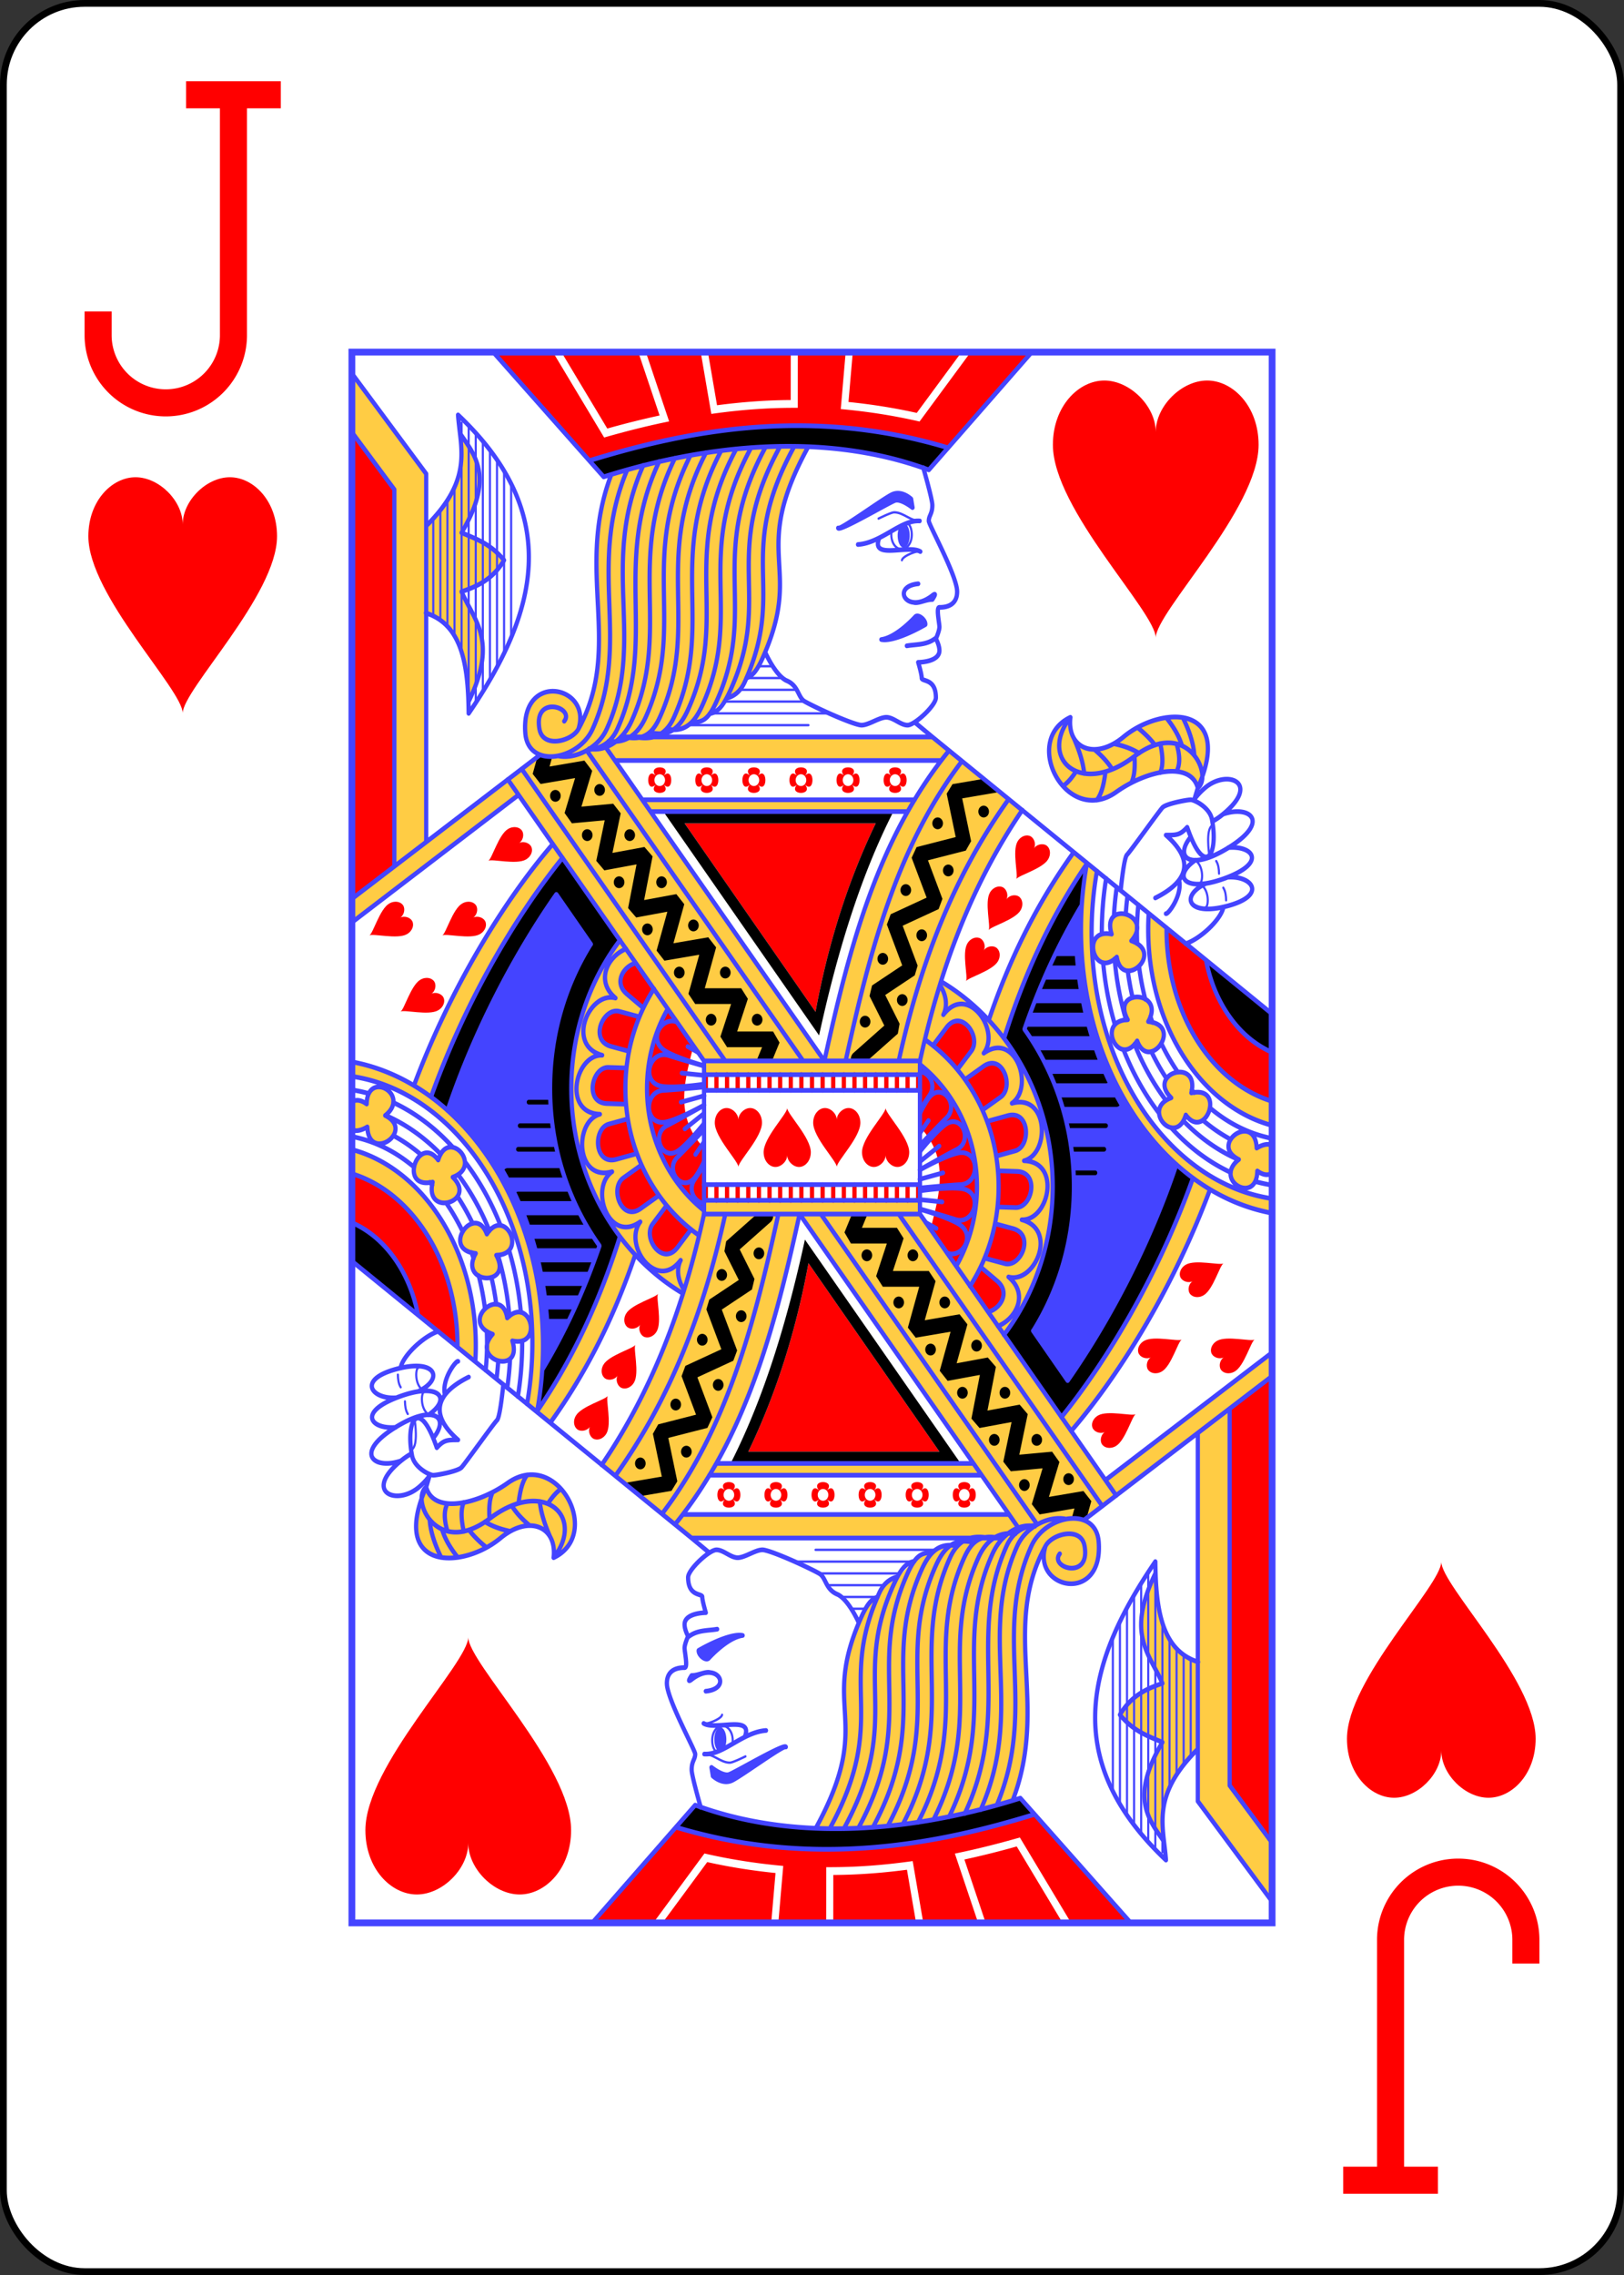 <svg xmlns="http://www.w3.org/2000/svg" xmlns:xlink="http://www.w3.org/1999/xlink" width="240" height="336" class="card" preserveAspectRatio="none" viewBox="-120 -168 240 336"><rect x="-120" y="-168" width="240" height="336" fill="#333333" stroke="none"/><defs><symbol id="h" preserveAspectRatio="xMinYMid" viewBox="-500 -500 1000 1000"><path fill="none" stroke="red" stroke-linecap="square" stroke-miterlimit="1.5" stroke-width="80" d="M50-460h200m-100 0v710a100 100 0 0 1-400 0v-30"/></symbol><symbol id="a" preserveAspectRatio="xMinYMid" viewBox="-600 -600 1200 1200"><path fill="red" d="M0-300c0-100 100-200 200-200s200 100 200 250C400 0 0 400 0 500 0 400-400 0-400-250c0-150 100-250 200-250S0-400 0-300Z"/></symbol><symbol id="g" preserveAspectRatio="none" viewBox="0 0 1300 2000"><path fill="none" stroke="#44F" stroke-linecap="round" stroke-linejoin="round" stroke-width="3" d="M115 211.838v124.197m10-134.865v140.314m10-152.879v160.713m10-177.425v189.582M155 90v292.195m10-288.793V455m10-351.965V446.28m10-332.818v318.725m10-307.416v292.406m10-279.942v263.631m10-249.625v231.977m10-215.399v195.68M1202 680c9.81 8.788 7.628 26.84 4 27m-12-58c9.81 8.788 7.628 26.84 4 27m17-73c-9 5-4 36-4 36m10 9c3.216 4.712 3.826 10.284 4 16m6 18c3.216 4.712 3.826 10.284 4 16M804 254c-2.915-2.551-26.04 5.376-27 11m26-51c-12 3-23-10-37-10-4.123 0-22 8-22 8m41.397 5.99c3.634 2.779 5.513 8.267 5.603 14.51 0 10.217-6.492 18.5-14.5 18.5s-14.5-8.283-14.5-18.5c0-1.545.148-3.046.428-4.48M594.212 400h-19.5m33.457 15h-50.492m70.197 15H548.03m91.748 15H526.273M670 460H510m135 15H474.754"/><use xlink:href="#a" width="100" height="100" transform="matrix(1 0 0 .901 496 954.95)"/><use xlink:href="#a" width="100" height="100" transform="matrix(-1 0 0 -.901 665 1045.05)"/><use xlink:href="#a" width="75" height="75" transform="scale(1 .901) rotate(30 -1078.1 2027.79)"/><use xlink:href="#a" width="75" height="75" transform="scale(1 .901) rotate(30 -927.481 2051.432)"/><use xlink:href="#a" width="75" height="75" transform="scale(1 .901) rotate(30 -773.362 2088.136)"/><use xlink:href="#a" width="75" height="75" transform="scale(1 .901) rotate(60 -447.886 528.259)"/><use xlink:href="#a" width="75" height="75" transform="scale(1 .901) rotate(60 -571.698 524.687)"/><use xlink:href="#a" width="75" height="75" transform="scale(1 .901) rotate(60 -623.198 435.486)"/><use xlink:href="#a" width="75" height="75" transform="scale(1 .901) rotate(60 -694.433 527.42)"/></symbol><symbol id="f" preserveAspectRatio="none" viewBox="0 0 1300 2000"><path fill="none" stroke="#44F" stroke-linecap="round" stroke-linejoin="round" stroke-width="6" d="M497.5 1097.5v-195h305M497.537 920h304.598m-304.393 20h304.803M497.5 902.5 220.25 544.105M527.5 902.5 239.883 530.703M637.5 902.5 332.043 507.64M667.5 902.5 360 505m483.545 2.421C742.264 619.634 702.256 759.866 667.5 902.5m194.102-381.386C769.05 630.934 730.857 765.611 697.5 902.5m230.267-333.218C849.253 668.405 802.427 779.685 772.5 902.5m174.612-319.436C874.972 678.686 831.048 785.345 802.5 902.5m216.946-265.331c-52.411 65.676-90.817 136.71-119.54 212.92m138.8-199.13c-52.106 68.555-89.611 142.805-117.271 222.55m-88.831-71.955C926.414 852.124 990 950.023 990 1062.5c0 71.656-25.807 137.396-68.796 188.75m-111.74-375.97c62.646 39.588 104.134 108.648 104.134 187.22 0 47.078-14.894 90.74-40.31 126.695m-70.67-282.15c48.754 35.02 80.42 91.607 80.42 155.455 0 37.016-10.644 71.591-29.09 100.939M410.447 570H795.06m-423.364-50h459.648M380 490h440l480 352.653M266.065 512.713 0 696.208m235.472-132.395L0 726.207M950.477 862.55C994.062 917.828 1020 987.191 1020 1062.5c0 67.984-21.137 131.121-57.313 183.425m337.29-149.625C1147.335 1070.987 1030 918.87 1030 735c0-28.79 2.877-56.801 8.315-83.67m261.682 333.334c-99.956-24.068-175.066-126.702-175.066-249.664 0-6.74.226-13.42.67-20.028m174.331 238.937c-85.509-23.549-149.11-112.622-149.11-218.909 0-.681 0-1.361.01-2.041m149.154 158.627c-46.105-17.787-81.731-62.15-93.345-117.406m5.544 292.24c-49.392 119.253-123.424 231.133-195.84 307.034m171.797-321.758c-45.752 115.83-115.542 225.867-185.645 304.261m162.32-321.663c-37.421 100.57-93.69 197.776-153.481 274.922m-48.954-63.12 48.757 63.385m19.875-605.192c-33.188 49.72-59.544 102.25-80.73 157.52M422.639 585H784.9m515.083 492.842C1156.51 1058.675 1045 914.194 1045 738.805c0-26.881 2.62-53.037 7.572-78.126m6.827 80.43c0-.767-.01-1.535-.01-2.304 0-23.564 2.119-46.54 6.143-68.676m12.38 186.235c-8.2-24.99-13.862-51.487-16.612-79.042m79.018 191.77c-20.107-23.634-37.136-50.952-50.307-81.03m151.473 156.424c-31.032-13.014-59.491-32.495-84.226-57.078m142.703 73.235a233.243 233.243 0 0 1-23.895-4.65m-199.55-337.722a358.968 358.968 0 0 1 4.002-37.022m13.192 169.118c-8.155-24.563-13.696-50.687-16.218-77.89m72.541 180.368c-17.576-21.1-32.571-45.234-44.38-71.68m147.018 147.088c-28.584-11.096-54.958-27.99-78.135-49.51M1093.26 715.83a336.361 336.361 0 0 1 2.375-23.247m7.264 129.451a327.893 327.893 0 0 1-6.891-34.376m54.814 137.281c-7.863-10.799-15.053-22.306-21.495-34.43m112.127 111.922c-13.809-6.724-26.972-14.93-39.35-24.455m-92.981-246.44c.214-9.442.844-18.76 1.868-27.93m-1.92 30.736c.013-.937.03-1.872.051-2.807m.243 21.69a319.787 319.787 0 0 1-.294-18.883m11.772 89.733a304.508 304.508 0 0 1-8.896-42.388m19.078 71.966a289.884 289.884 0 0 1-2.965-7.62m38.852 70.849c-8.722-11.416-16.618-23.738-23.575-36.833m46.542 62.922a239.65 239.65 0 0 1-3.459-3.477m113.556 61.718c-32.013-5.54-61.824-19.135-87.925-38.996m-87.004-109.794c24.758-39.988-53.606-42.759-29.062-2.32-45.25.959-12.432 62.742 13.338 26.872 16.59 40.725 65.92-19.528 15.724-24.552v0m-23.89-102.829c32.723-33.783-43.244-53.216-27.897-8.47-44.411-8.721-25.536 58.643 7.296 29.1 7.514 43.327 68.57-5.008 20.602-20.63v0m84.757 193.64c11.993-45.477-63.761-25.23-28.473 6.273-42.995 14.138 6.444 63.636 20.608 21.802 27.764 34.1 57.339-37.936 7.865-28.075v0m114.22 66.836c-5.027-2.306-12.267-1.873-21.938 3.425-2.191-46.981-68.392-4.957-25.283 14.519-36.78 26.376 25.223 58.779 26.195 14.622 8.812 5.811 15.89 5.757 20.947 2.654m-497.71-4.005c12.292-6.088 37.198-17.855 52.655-21.284 31.902-7.076 33.675 38.555 5 40-14.795.745-43.333 3.13-57.14 4.316m-.601-11.13L835 1045m-31.998-27.773c8.416-9.36 23.833-25.792 34.758-33.279 23.75-16.274 40.204 20.442 17.24 31.052-15.996 7.39-51.487 25.46-51.487 25.46m-.872-9.927 26.992-19.574M802.8 968.572c3.872-6.98 7.984-13.67 11.743-18.34 18.053-22.427 44.39 7.991 25.456 24.768-9.832 8.712-28.329 26.23-37.107 34.582m-.33-15.414 11.981-15.728m-11.863-62.202c12.41.88 23.558 16.505 13.283 30.13-3.496 4.636-8.31 11.292-13.194 18.135m.438 103.301c13.221-1.658 41.624-4.727 57.747-2.804 32.448 3.87 19.034 47.521-8.507 39.404-12.404-3.657-35.107-9.598-49.603-13.34m.272-11.915 30.697 2.832m-30.99 9.45c13.123 3.413 40.07 10.94 54.14 18.569 25.83 14.005 5.327 44.21-15.497 37.286m-30.268-38.778 14.273 7.253m-4.65-232.748L840 860c20.833-25 50 12 35 30l-19.533 23.44m10.648 12.736 25.888-16.661c27.365-17.612 44.11 26.426 24.406 39.106l-25.56 16.45m6.588 14.353 28.98-7.227c31.576-7.875 33.268 39.208 10.533 44.878l-26.667 6.65m2.49 18.683 26.791.774c32.53.94 21.45 46.732-1.97 46.056l-25.527-.738m-3.695 21.236 25.376 6.172c31.62 7.69 11.25 50.173-11.516 44.636l-28.376-6.902m-5.466 11.32 23.151 17.705c19.227 14.704 4.377 35.45-12.153 39.257m-68.767-416.036c8.31 11.195 11.712 25.645 4.933 37.823 33.98-40.776 81.55 19.572 57.085 48.93 44.634-28.725 71.945 43.102 39.809 63.784 51.5-12.844 54.259 63.95 17.179 73.198 53.056 1.532 34.986 76.22-3.214 75.118 51.574 12.544 18.35 81.834-18.783 72.802 29.402 22.487 9.945 53.634-14.82 62.554M0 27.174 105 155v468.153M0 101.956 60 175v479.351m45.543-433.45C171.888 160.994 153.133 122.458 150 80c151.153 128.774 109.829 254.773 15 380-.731-59.309-8.18-112.84-60.466-127.797m48.533-228.21C175.411 133 200.6 160.302 155 230c20.188 7.868 40.478 13.66 60 35-15.899 24.348-37.565 33.206-60 40 17.25 36.87 52.183 61.332 9.94 139.946m921.1 240.608c1.723-14.746 5.188-42.095 8.96-45.554 5.241-4.806 44.33-54.33 50-60 5-5 35-10 40-10s26.73 9.53 30 25c9.58 45.312-10.243 75.366-35 10-10 10-15 10-30 10 42.72 33.895 28.888 60.209-15 80m54.832-125.17c3.706-4.796 8.718-9.813 15.168-14.83 30.749-23.916 77.015-7.611 30 30-6.876 5.5-13.28 9.583-19.093 12.442m15.06-9.207c37.403-11.47 66.809 9.202 8.431 42.197-55.596 31.424-78.104 13.095-54.412-13.082m53.107 13.57c34.28-2.653 54.672 18.516-2.566 38.272-59.976 20.701-76.954-1.871-43.853-22.363m45.822 21.752c34.15-2.053 55.894 22.657.33 36.419-57.162 14.158-68.359-12.308-31.514-28.41m-28.49 76.72c22.273-6.891 50.558-31.936 53.307-46.624m-62.557-34.09c4.879 19.335-15.884 43.747-18.572 42.404m-135-250c-5 40 35 55 75 25 53.815-40.36 157.09-42.075 105 65-10-35-72.804-22.126-115 5-70 45-135-65-65-95v0m0 0c-45.453 52.655 14.216 101.957 90 50 74.272-50.92 112.522 23.688 90 40l-5 15m-16.173-104.722c8.656 16.019 15.13 32.112 16.275 48.387m-39.75-48.355c9.919 11.142 17.945 22.907 22.307 35.877m-62.768-23.221c9.181 6.823 17.741 14.14 24.699 22.41m-58.237-1.766c12.964 2.473 25.084 6.157 35.63 12.093m-62.977-4.685c9.893 7.502 18.578 15.684 25.12 25.074m-54.327-39.752c7.39 15.133 13.117 30.231 14.738 45.245m130.478-2.62c5.593-10.021 4.31-21.725.053-35.11m-23.11 36.61c4.67-10.08 3.387-22.601.018-37.077m-40.833 49.948c4.647-8.76 5.254-20.123 4.458-33.296m-53.32 55.416c7.155-8.407 10.15-21.05 12.29-36.07m-60.044 18.127c6.742-4.077 12.714-10.692 18.646-18.784M807.137 147.068C812.881 165.268 820 189.034 820 195c0 11.18-5 13.128-5 20 0 5 40 70 40 90s-20 20-25 20 0 20 0 25-5 15-5 15 5 7.929 5 15c0 15-30 15-30 15s5 15 5 20 20 0 20 25c0 10-30 35-40 35s-20-10-30-10-25 10-35 10-61.026-20.513-80-30c-10-5-8.577-19.972-25.6-26.568-10.395-4.028-21.739-19.195-30.499-36.124M800 295c-39.021 3.503-15.755 40.282 20 15 8.165-5.773 0 5 0 5-9.083 0-18.017 4.731-25 4m-47 47c20.005-2.57 42.8-23.897 48-29 4.093-4.017 14.922 4.34 14 10-19.782 10.298-48.043 21.628-62 19m36 8c14.112-2.18 28.148-.782 41-10M687 224c2.047 3.471 65.668-38.846 77-43 13.905-5.097 26.594 6.692 26 6l2 11s-16.41-11.864-25-9c-9 3-78.944 40.146-80 35v0m28 21c33.347-2.168 60.226-31.538 87-30m-57.04 21.788C732.526 265.243 785.724 244.615 803 254m17 236-24.893-18.67M366.449 156.054C314.555 278.493 383.861 375.084 320 480c-9.532 15.66-50 25-55 0-8.825-44.126 50.246-27.892 35-10m88.83-319.798C331.02 274.732 395.789 368.424 340 480c-20 40-91.159 51.01-95 5-6.657-79.736 95-60 75-5m91.713-335.824C348.907 271.727 416.684 366.631 360 480c-12.344 24.689-44.178 38.333-67.644 34.343m141.79-375.057C366.706 269.312 432.406 365.186 375 480c-8.547 17.094-22.772 24.414-38.504 25.976m119.852-370.899C385.291 266.557 453.018 353.963 395 470c-12.344 24.689-36.535 38.99-60 35m143.348-373.579C404.032 264.677 473.553 347.894 415 465c-11.864 23.728-30.05 33.243-52.279 30.405m137.558-367.401C422.839 263.26 494.052 346.896 435 465c-12.344 24.689-26.535 28.99-50 25m136.683-364.427C441.983 262.263 514.405 346.19 455 465c-12.344 24.689-31.535 28.99-55 25m143.015-366.694C461.18 261.18 534.732 335.536 475 455c-12.344 24.689-26.535 33.99-50 30m138.984-363.317C480.602 260.56 554.966 330.067 495 450c-12.344 24.689-26.535 33.99-50 30m139.58-359.308C500.249 260.213 575.11 324.782 515 445c-10.357 20.714-18.493 27.076-34.703 26.232M605 120c-85 140-9.792 189.584-70 310-9.215 18.43-16.672 28.284-29.62 30.438M625 120c-85 140-9.792 179.584-70 300-6.153 12.306-15.25 18.305-25.732 20.732m115.355-320.11C560.237 260.029 640.12 269.762 580 390c-7.445 14.89-13.743 22.365-22.718 25.077M335.618 138.234c138.041-38.401 312.307-69.157 506.308-16.415M199.648 0l156.055 158.855C484.175 122.112 658.575 97.858 815 150L960.455 0"/></symbol><symbol id="e" preserveAspectRatio="none" viewBox="0 0 1300 2000"><path d="M632.88 93.754c-110.56-.523-210.986 20.512-297.26 44.568l20.083 20.533C484.175 122.112 658.575 97.858 815 150l26.967-28.018c-72.766-19.84-142.75-27.914-209.086-28.228ZM265.925 512.605l-3.684 2.356-6.799 22.098 11.08 12.824 48.815-7.51-14.822 44.465 10.316 13.127 46.346-3.861-11.92 51.648 11.389 12.111 45.498-7.582-11.92 55.623 11.422 11.96 44.039-7.34-15.243 49.535 11.08 12.824 49.227-7.574-15.307 49.75L485 830h50.723l-15.121 41.582L530 885h49.47l-7.816 17.195 21.778.42 10.672-23.476L595 865h-50.723l15.121-41.582L550 810h-51.459l16.018-52.059-11.08-12.824-49.227 7.574 15.307-49.75-11.204-12.804-45.498 7.582 11.92-55.623-11.422-11.96-45.25 7.542 11.64-50.43-10.575-12.213-44.889 3.74 15.205-45.613-11.007-13.045-49.227 7.574 3.77-12.25zm627.3 30.627-44.745 6.885-8.223 12.131 12.752 55.256-55.256 12.752-6.982 13.59 21.154 50.77-50.77 21.154-5.384 13.076 21.675 52.025-42.59 25.555-3.597 13.43 20.896 37.615-43.4 34.72a9.999 9.999 0 0 0-3.707 9.862l22.803.472 43.396-34.716 2.496-12.664-20.303-36.547 41.706-25.024 4.085-12.42-21.154-50.77 50.77-21.154 5.384-13.076-20.447-49.072 53.465-12.338 7.496-11.992-12.578-54.506 52.484-8.076zM350 550a7.5 7.5 0 0 0-7.5 7.5 7.5 7.5 0 0 0 7.5 7.5 7.5 7.5 0 0 0 7.5-7.5 7.5 7.5 0 0 0-7.5-7.5zm-62.5 7.5a7.5 7.5 0 0 0-7.5 7.5 7.5 7.5 0 0 0 7.5 7.5 7.5 7.5 0 0 0 7.5-7.5 7.5 7.5 0 0 0-7.5-7.5zm605 20a7.5 7.5 0 0 0-7.5 7.5 7.5 7.5 0 0 0 7.5 7.5 7.5 7.5 0 0 0 7.5-7.5 7.5 7.5 0 0 0-7.5-7.5zM440 585l220 285c24.379-100.968 56.858-199.869 105-285Zm387.5 7.5a7.5 7.5 0 0 0-7.5 7.5 7.5 7.5 0 0 0 7.5 7.5 7.5 7.5 0 0 0 7.5-7.5 7.5 7.5 0 0 0-7.5-7.5zM470 600h270c-40 75-67.501 154.55-85 240zm-137.5 7.5a7.5 7.5 0 0 0-7.5 7.5 7.5 7.5 0 0 0 7.5 7.5 7.5 7.5 0 0 0 7.5-7.5 7.5 7.5 0 0 0-7.5-7.5zm60 0a7.5 7.5 0 0 0-7.5 7.5 7.5 7.5 0 0 0 7.5 7.5 7.5 7.5 0 0 0 7.5-7.5 7.5 7.5 0 0 0-7.5-7.5zm646.01 43.645c-51.91 68.37-89.416 142.62-117.31 222.341C964.095 924.86 990 990.71 990 1062.5c0 71.656-25.806 137.396-68.666 188.766l80.898 104.386c70.369-78.09 140.158-188.125 185.936-304.125-8.049-5.395-15.882-11.065-23.428-17.226-37.345 100.564-93.612 197.77-153.502 275.049l-48.703-63.338c36.328-52.39 57.465-115.528 57.465-183.512 0-4.86-.112-9.692-.326-14.5H1050a3 3 0 1 0 0-6h-30.65a322.335 322.335 0 0 0-2.428-24h45.578a3 3 0 1 0 0-6h-46.465a320.373 320.373 0 0 0-4.726-24H1065a3 3 0 1 0 0-6h-55.182a320.523 320.523 0 0 0-6.181-21H1080a6 6 0 0 0 4.396-1.834 380.079 380.079 0 0 1-6.33-10.166h-78.68a322.919 322.919 0 0 0-7.413-18H1065a6 6 0 0 0 2.568-.545c-2-3.775-3.94-7.594-5.826-11.455h-75.435a326.79 326.79 0 0 0-9.659-18h76.848a402.114 402.114 0 0 1-4.908-12h-79.219a331.63 331.63 0 0 0-12.316-18h84.978a411.36 411.36 0 0 1-3.822-12h-86.6a860.54 860.54 0 0 1 7.121-18h74.454a418.67 418.67 0 0 1-2.874-12h-66.546a816.478 816.478 0 0 1 7.945-18h54.992a425.375 425.375 0 0 1-1.967-12h-47.416a782.027 782.027 0 0 1 8.856-18h36.261c-.422-3.982-.79-7.982-1.103-12h-28.904c11.729-22.086 24.556-43.65 38.629-64.703 1.34-18.056 3.772-35.746 7.453-53.152zM842.5 652.5a7.5 7.5 0 0 0-7.5 7.5 7.5 7.5 0 0 0 7.5 7.5 7.5 7.5 0 0 0 7.5-7.5 7.5 7.5 0 0 0-7.5-7.5zm-465 15a7.5 7.5 0 0 0-7.5 7.5 7.5 7.5 0 0 0 7.5 7.5 7.5 7.5 0 0 0 7.5-7.5 7.5 7.5 0 0 0-7.5-7.5zm60 0a7.5 7.5 0 0 0-7.5 7.5 7.5 7.5 0 0 0 7.5 7.5 7.5 7.5 0 0 0 7.5-7.5 7.5 7.5 0 0 0-7.5-7.5zm345 10a7.5 7.5 0 0 0-7.5 7.5 7.5 7.5 0 0 0 7.5 7.5 7.5 7.5 0 0 0 7.5-7.5 7.5 7.5 0 0 0-7.5-7.5zm-300 45a7.5 7.5 0 0 0-7.5 7.5 7.5 7.5 0 0 0 7.5 7.5 7.5 7.5 0 0 0 7.5-7.5 7.5 7.5 0 0 0-7.5-7.5zm-65 5a7.5 7.5 0 0 0-7.5 7.5 7.5 7.5 0 0 0 7.5 7.5 7.5 7.5 0 0 0 7.5-7.5 7.5 7.5 0 0 0-7.5-7.5zM805 735a7.5 7.5 0 0 0-7.5 7.5 7.5 7.5 0 0 0 7.5 7.5 7.5 7.5 0 0 0 7.5-7.5 7.5 7.5 0 0 0-7.5-7.5zm-55 30a7.5 7.5 0 0 0-7.5 7.5 7.5 7.5 0 0 0 7.5 7.5 7.5 7.5 0 0 0 7.5-7.5 7.5 7.5 0 0 0-7.5-7.5zm456.824 9.256c11.444 55.19 47.068 99.532 93.176 117.316v-48.914c-31.005-22.778-62.007-45.555-93.176-68.402zM462.5 782.5a7.5 7.5 0 0 0-7.5 7.5 7.5 7.5 0 0 0 7.5 7.5 7.5 7.5 0 0 0 7.5-7.5 7.5 7.5 0 0 0-7.5-7.5zm65 0a7.5 7.5 0 0 0-7.5 7.5 7.5 7.5 0 0 0 7.5 7.5 7.5 7.5 0 0 0 7.5-7.5 7.5 7.5 0 0 0-7.5-7.5zm250 35a7.5 7.5 0 0 0-7.5 7.5 7.5 7.5 0 0 0 7.5 7.5 7.5 7.5 0 0 0 7.5-7.5 7.5 7.5 0 0 0-7.5-7.5zm-270 25a7.5 7.5 0 0 0-7.5 7.5 7.5 7.5 0 0 0 7.5 7.5 7.5 7.5 0 0 0 7.5-7.5 7.5 7.5 0 0 0-7.5-7.5zm65 0a7.5 7.5 0 0 0-7.5 7.5 7.5 7.5 0 0 0 7.5 7.5 7.5 7.5 0 0 0 7.5-7.5 7.5 7.5 0 0 0-7.5-7.5zM725 845a7.5 7.5 0 0 0-7.5 7.5 7.5 7.5 0 0 0 7.5 7.5 7.5 7.5 0 0 0 7.5-7.5 7.5 7.5 0 0 0-7.5-7.5z"/></symbol><symbol id="d" preserveAspectRatio="none" viewBox="0 0 1300 2000"><path fill="#44F" d="m1011.237 1309.349-48.702-63.338C998.863 1193.62 1020 1130.484 1020 1062.5c0-75.31-25.938-144.672-69.62-200.32 21.09-55.64 47.446-108.17 80.685-158.012A453.494 453.494 0 0 0 1030 735c0 123.54 52.969 232.746 134.421 299.04-37.025 100.824-93.294 198.03-153.184 275.309zM748 366c20.005-2.57 42.8-23.897 48-29 4.093-4.017 14.922 4.34 14 10-19.782 10.298-48.043 21.628-62 19m-61-142c2.047 3.471 65.668-38.846 77-43 13.905-5.097 26.594 6.692 26 6l2 11s-16.41-11.864-25-9c-9 3-78.944 40.146-80 35zm101 9.5a8.5 15.5 0 0 1-8.5 15.5 8.5 15.5 0 0 1-8.5-15.5 8.5 15.5 0 0 1 8.5-15.5 8.5 15.5 0 0 1 8.5 15.5z"/></symbol><symbol id="c" preserveAspectRatio="none" viewBox="0 0 1300 2000"><path fill="red" d="m199.648 0 156.055 158.855C484.175 122.112 658.575 97.858 815 150L960.455 0H874.2l-72.256 88.408-2.959-.603c-35.207-7.185-69.718-11.909-103.334-14.809l-5.029-.433L697.581 0h-67.604l-.084 70.975-4.998-.006c-38.885-.036-76.4 2.698-112.475 7.174l-4.649.578L492.77 0H415.29l32.893 88.25-5.829 1.102c-28.864 5.46-56.358 11.819-82.546 18.523l-3.436.88L283.979 0Zm96.344 0 64.801 97.352c23.534-5.972 48.19-11.616 73.916-16.622L404.617 0ZM502.95 0l12.903 67.705c33.443-3.997 68.149-6.47 104.052-6.654L619.977 0Zm204.674 0-6.092 63.533c31.424 2.872 63.623 7.331 96.46 13.91L861.282 0ZM0 101.957v594.531l60-42.136V175Zm434.898 426.797c-6.16 0-12.291 3.65-5.287 10.935a7.5 7.5 0 0 1 5.287-2.185 7.5 7.5 0 0 1 5.288 2.187c7.006-7.286.873-10.937-5.288-10.937zm5.288 10.937c-.102.106-.18.205-.288.313.108-.108.208-.185.315-.287a7.5 7.5 0 0 0-.027-.026zm.027.026a7.5 7.5 0 0 1 2.185 5.287 7.5 7.5 0 0 1-2.187 5.287c14.572 14.012 14.573-24.584.002-10.574zm-.002 10.574c-.106-.102-.205-.18-.313-.287.108.108.185.208.287.314a7.5 7.5 0 0 0 .026-.027zm-.026.027a7.5 7.5 0 0 1-5.287 2.186 7.5 7.5 0 0 1-5.287-2.188c-14.012 14.573 24.584 14.574 10.574.002zm-10.574-.002c.102-.106.18-.205.287-.312-.108.108-.208.185-.314.287a7.5 7.5 0 0 0 .027.025zm-.027-.025a7.5 7.5 0 0 1-2.186-5.287 7.5 7.5 0 0 1 2.188-5.287c-14.572-14.012-14.574 24.583-.002 10.574zm.002-10.574c.106.102.205.18.312.287-.108-.108-.184-.208-.287-.315a7.5 7.5 0 0 0-.025.028zm71.816-10.963c-6.16 0-12.291 3.65-5.287 10.935a7.5 7.5 0 0 1 5.287-2.185 7.5 7.5 0 0 1 5.287 2.187c7.007-7.286.874-10.937-5.287-10.937zm5.287 10.937c-.102.106-.18.205-.287.313.108-.108.208-.185.315-.287a7.5 7.5 0 0 0-.028-.026zm.028.026a7.5 7.5 0 0 1 2.185 5.287 7.5 7.5 0 0 1-2.187 5.287c14.572 14.012 14.573-24.584.002-10.574zm-.002 10.574c-.106-.102-.205-.18-.313-.287.108.108.185.208.287.314a7.5 7.5 0 0 0 .026-.027zm-.026.027a7.5 7.5 0 0 1-5.287 2.186 7.5 7.5 0 0 1-5.287-2.188c-14.012 14.573 24.584 14.574 10.574.002zm-10.574-.002c.102-.106.18-.205.287-.312-.108.108-.208.185-.314.287a7.5 7.5 0 0 0 .027.025zm-.027-.025a7.5 7.5 0 0 1-2.186-5.287 7.5 7.5 0 0 1 2.188-5.287c-14.573-14.012-14.574 24.583-.002 10.574zm.002-10.574c.106.102.205.18.312.287-.108-.108-.185-.208-.287-.315a7.5 7.5 0 0 0-.025.028zm71.816-10.963c-6.16 0-12.292 3.65-5.287 10.935a7.5 7.5 0 0 1 5.287-2.185 7.5 7.5 0 0 1 5.287 2.187c7.006-7.286.873-10.937-5.287-10.937zm5.287 10.937c-.102.106-.18.205-.287.313.108-.108.208-.185.315-.287a7.5 7.5 0 0 0-.028-.026zm.028.026a7.5 7.5 0 0 1 2.185 5.287 7.5 7.5 0 0 1-2.187 5.287c14.572 14.012 14.573-24.584.002-10.574zm-.002 10.574c-.107-.102-.205-.18-.313-.287.108.108.185.208.287.314a7.5 7.5 0 0 0 .026-.027zm-.026.027a7.5 7.5 0 0 1-5.287 2.186 7.5 7.5 0 0 1-5.287-2.188c-14.012 14.572 24.584 14.574 10.574.002zm-10.574-.002c.102-.106.18-.205.287-.312-.108.108-.208.184-.314.287a7.5 7.5 0 0 0 .027.025zm-.027-.025a7.5 7.5 0 0 1-2.186-5.287 7.5 7.5 0 0 1 2.188-5.287c-14.573-14.013-14.574 24.583-.002 10.574zm.002-10.574c.106.102.204.179.312.287-.108-.108-.185-.208-.287-.315a7.5 7.5 0 0 0-.025.028zm71.814-10.963c-6.16 0-12.292 3.65-5.287 10.935a7.5 7.5 0 0 1 5.287-2.185 7.5 7.5 0 0 1 5.287 2.187c7.006-7.286.873-10.937-5.287-10.937zm5.287 10.937c-.102.106-.18.205-.287.313.108-.108.208-.185.315-.287a7.5 7.5 0 0 0-.028-.026zm.028.026a7.5 7.5 0 0 1 2.185 5.287 7.5 7.5 0 0 1-2.187 5.287c14.572 14.012 14.573-24.584.002-10.574zm-.002 10.574c-.107-.102-.205-.18-.313-.287.108.108.185.208.287.314a7.5 7.5 0 0 0 .026-.027zm-.026.027a7.5 7.5 0 0 1-5.287 2.186 7.5 7.5 0 0 1-5.287-2.188c-14.012 14.572 24.584 14.574 10.574.002zm-10.574-.002c.102-.106.18-.205.287-.312-.108.108-.208.184-.314.287a7.5 7.5 0 0 0 .027.025zm-.027-.025a7.5 7.5 0 0 1-2.186-5.287 7.5 7.5 0 0 1 2.188-5.288c-14.573-14.012-14.574 24.584-.002 10.575zm.002-10.575c.106.102.205.18.312.288-.108-.108-.185-.208-.287-.315a7.5 7.5 0 0 0-.025.027zm71.816-10.962c-6.16 0-12.292 3.65-5.287 10.935a7.5 7.5 0 0 1 5.287-2.185 7.5 7.5 0 0 1 5.287 2.187c7.006-7.286.873-10.937-5.287-10.937zm5.287 10.937c-.102.106-.18.205-.287.313.108-.108.208-.185.315-.288a7.5 7.5 0 0 0-.028-.025zm.027.025a7.5 7.5 0 0 1 2.186 5.288 7.5 7.5 0 0 1-2.187 5.287c14.572 14.012 14.573-24.584.002-10.575zm-.002 10.575c-.106-.102-.204-.18-.312-.287.108.108.185.208.287.314a7.5 7.5 0 0 0 .025-.027zm-.025.027a7.5 7.5 0 0 1-5.287 2.186 7.5 7.5 0 0 1-5.287-2.188c-14.012 14.572 24.584 14.573 10.574.002zm-10.574-.002c.102-.106.18-.205.287-.313-.108.108-.208.185-.314.288a7.5 7.5 0 0 0 .027.025zm-.027-.025a7.5 7.5 0 0 1-2.186-5.288 7.5 7.5 0 0 1 2.188-5.287c-14.573-14.012-14.574 24.584-.002 10.575zm.002-10.575c.106.102.204.18.312.287-.108-.108-.185-.208-.287-.314a7.5 7.5 0 0 0-.025.027zm71.814-10.963c-6.16 0-12.292 3.65-5.287 10.936a7.5 7.5 0 0 1 5.287-2.186 7.5 7.5 0 0 1 5.287 2.188c7.006-7.286.873-10.938-5.287-10.938zm5.287 10.938c-.102.106-.18.205-.287.312.108-.108.208-.184.314-.287a7.5 7.5 0 0 0-.027-.025zm.027.025a7.5 7.5 0 0 1 2.186 5.287 7.5 7.5 0 0 1-2.188 5.288c14.573 14.012 14.574-24.584.002-10.575zm-.002 10.575c-.106-.102-.204-.18-.312-.288.108.108.185.208.287.315a7.5 7.5 0 0 0 .025-.027zm-.025.027a7.5 7.5 0 0 1-5.287 2.185 7.5 7.5 0 0 1-5.287-2.187c-14.012 14.572 24.583 14.573 10.574.002zm-10.574-.002c.102-.106.18-.205.287-.313-.108.108-.208.185-.315.287a7.5 7.5 0 0 0 .028.026zm-.027-.026a7.5 7.5 0 0 1-2.186-5.287 7.5 7.5 0 0 1 2.187-5.287c-14.572-14.012-14.573 24.584-.002 10.574zm.002-10.574c.106.102.204.18.312.287-.108-.108-.185-.208-.287-.314a7.5 7.5 0 0 0-.026.027zM470 600l185 240c17.499-85.45 45-165 85-240zm680.832 132.959c-.01.68-.01 1.36-.01 2.041 0 106.313 63.636 195.399 149.178 218.92v-62.346c-46.11-17.785-81.745-62.134-93.36-117.394zM855.346 851.596c-5.123.09-10.463 2.545-15.346 8.404l-19.178 23.014 34.645 30.425L875 890c11.484-13.781-2.921-38.7-19.654-38.404zm48.607 53.824c-3.659.096-7.675 1.344-11.951 4.096l-25.887 16.66 24.733 38.896 25.562-16.45c16.625-10.7 7.3-43.723-12.457-43.202zm-101.336 1.625-.088 11.303a3 3 0 0 0-2.574-1.391A3 3 0 0 0 797 920v20a3 3 0 0 0 5.346 1.91L802 986.102c42.307 39.722 28.55 84.92 15.53 130.048l36.42 47.29c18.445-29.348 29.087-63.924 29.087-100.94 0-63.848-31.665-120.435-80.42-155.455zm-302.662 9.912A3 3 0 0 0 497 920v20a3 3 0 1 0 6 0v-20a3 3 0 0 0-3.045-3.043zm15 0A3 3 0 0 0 512 920v20a3 3 0 1 0 6 0v-20a3 3 0 0 0-3.045-3.043zm15 0A3 3 0 0 0 527 920v20a3 3 0 1 0 6 0v-20a3 3 0 0 0-3.045-3.043zm15 0A3 3 0 0 0 542 920v20a3 3 0 1 0 6 0v-20a3 3 0 0 0-3.045-3.043zm15 0A3 3 0 0 0 557 920v20a3 3 0 1 0 6 0v-20a3 3 0 0 0-3.045-3.043zm15 0A3 3 0 0 0 572 920v20a3 3 0 1 0 6 0v-20a3 3 0 0 0-3.045-3.043zm15 0A3 3 0 0 0 587 920v20a3 3 0 1 0 6 0v-20a3 3 0 0 0-3.045-3.043zm15 0A3 3 0 0 0 602 920v20a3 3 0 1 0 6 0v-20a3 3 0 0 0-3.045-3.043zm15 0A3 3 0 0 0 617 920v20a3 3 0 1 0 6 0v-20a3 3 0 0 0-3.045-3.043zm15 0A3 3 0 0 0 632 920v20a3 3 0 1 0 6 0v-20a3 3 0 0 0-3.045-3.043zm15 0A3 3 0 0 0 647 920v20a3 3 0 1 0 6 0v-20a3 3 0 0 0-3.045-3.043zm15 0A3 3 0 0 0 662 920v20a3 3 0 1 0 6 0v-20a3 3 0 0 0-3.045-3.043zm15 0A3 3 0 0 0 677 920v20a3 3 0 1 0 6 0v-20a3 3 0 0 0-3.045-3.043zm15 0A3 3 0 0 0 692 920v20a3 3 0 1 0 6 0v-20a3 3 0 0 0-3.045-3.043zm15 0A3 3 0 0 0 707 920v20a3 3 0 1 0 6 0v-20a3 3 0 0 0-3.045-3.043zm15 0A3 3 0 0 0 722 920v20a3 3 0 1 0 6 0v-20a3 3 0 0 0-3.045-3.043zm15 0A3 3 0 0 0 737 920v20a3 3 0 1 0 6 0v-20a3 3 0 0 0-3.045-3.043zm15 0A3 3 0 0 0 752 920v20a3 3 0 1 0 6 0v-20a3 3 0 0 0-3.045-3.043zm15 0A3 3 0 0 0 767 920v20a3 3 0 1 0 6 0v-20a3 3 0 0 0-3.045-3.043zm15 0A3 3 0 0 0 782 920v20a3 3 0 1 0 6 0v-20a3 3 0 0 0-3.045-3.043zm148.318 54.355c-2.104-.01-4.388.27-6.855.885l-28.98 7.227 12.845 44.303 26.668-6.65c20.958-5.228 21.157-45.65-3.678-45.765zm-20.502 71.096-.705 46.092 25.528.738c23.42.677 34.5-45.117 1.97-46.056zm-4.398 67.328-14.518 43.907 28.377 6.9c22.767 5.538 43.137-36.944 11.516-44.635zm-19.982 55.225-14.916 23.97 25.914 32.993c16.53-3.809 31.378-24.552 12.152-39.256z"/></symbol><symbol id="b" preserveAspectRatio="none" viewBox="0 0 1300 2000"><path fill="#FC4" d="M0 27.174v74.783L60 175v479.352l45-31.2V332.344c47.547 13.885 57.732 59.91 59.799 112.822C207.183 366.332 172.25 341.869 155 305c22.435-6.794 44.101-15.652 60-40-19.522-21.34-39.812-27.132-60-35 45.6-69.7 20.41-97.002-2.076-126.053 4.262 33.894 6.383 68.408-47.381 116.953L105 280.75V155Zm616.344 92.865c-90.016.021-177.157 15.772-250.18 35.988C314.554 278.493 383.861 375.085 320 480c20-55-81.657-74.736-75 5 1.622 19.425 15.247 28.676 31.951 29.883-4.328-.204-8.267-.745-11.527-1.725l-45.067 31.086-.004-.006L0 696.207v30l235.473-162.394-14.711-19.047L497.5 902.5l.037 17.5H802.5v-17.5c28.548-117.155 72.473-223.814 144.93-319.041l-103.836-76.063c-18.965 21.007-35.782 42.994-50.819 65.793l2.102-3.189H410.283L360 505h-21.818c7.03-2.09 14.314-4.383 21.775-6.81 3.82-.613 7.658-1.203 11.504-1.786L360 505l11.695 15h459.649l12.2-12.578L820 490H412.902c34.86-5.908 68.524-14.106 95.883-32.45 7.353-4.929 12.789-12.426 20.594-17.134 11.293-6.812 22.21-13.53 28.297-25.416l-25.602 9.586 25.207-9.51c8.975-2.712 15.274-10.185 22.719-25.076 60.119-120.238-19.763-129.971 64.36-269.45a751.796 751.796 0 0 0-28.016-.51zm547.152 344.535c-23.907-.209-52.475 9.66-73.496 25.426-40 30-80 15-75-25-70 30-5 140 65 95 42.196-27.126 105-40 115-5 31.743-65.249 5.791-90.1-31.504-90.426zm-868.371 48.733-2.736 1.025c-2.77.294-5.484.487-8.118.582 3.569-.215 7.21-.758 10.854-1.607zm497.47 60.156c-65.17 98.935-96.87 213.154-125.156 328.959l-253.982-328.32L422.639 585H785Zm226.852 63.707c-52.412 65.676-90.819 136.71-119.543 212.92l21.532 23.418c27.582-79.521 64.959-153.577 116.837-221.973-5.411 26.806-8.273 54.748-8.273 83.465 0 136.64 64.808 255.724 160.738 318.285l-2.595-1.59c-45.753 115.83-115.544 225.868-185.647 304.262l13.85 17.496c72.416-75.9 146.448-187.78 195.84-307.033l-6.268-3.838c29.107 16.624 60.756 28.176 94.082 33.701v-18.47c-143.477-19.162-255-163.615-255-339.008 0-26.57 2.563-52.429 7.404-77.252l-14.015-10.17c.107-.141.211-.283.318-.424zm88.403 64.605 17.75 13.198a299.347 299.347 0 0 0-.668 20.027c0 122.962 75.11 225.59 175.068 249.656V953.92c-85.541-23.521-149.178-112.607-149.178-218.92 0-.681 0-1.361.01-2.041zm-20.276 13.243c-11.012-.227-20.789 7.228-14.314 26.105-44.412-8.721-25.537 58.643 7.295 29.1 7.514 43.327 68.569-5.007 20.601-20.63 18.918-19.53 1.509-34.265-13.582-34.575zm-254.97 86.537-29.987 105.49c48.755 35.02 80.42 91.607 80.42 155.455 0 37.016-10.642 71.592-29.088 100.94l67.256 87.81C964.193 1199.896 990 1134.156 990 1062.5c0-112.477-63.586-210.376-157.396-260.945Zm276.732 19.517c-12.986-.007-25.24 9.442-13.352 29.03-45.25.959-12.431 62.741 13.338 26.87 16.59 40.726 65.922-19.526 15.725-24.55 12.766-20.62-1.887-31.342-15.711-31.35zm59.832 95.608c-15.415.163-32.128 14.613-11.727 32.826-42.995 14.138 6.443 63.635 20.608 21.8 27.764 34.102 57.34-37.933 7.865-28.072 5.06-19.185-5.497-26.674-16.746-26.554zm92.318 75.375c-17.157-.391-37.538 22.873-8.574 35.959-36.78 26.376 25.225 58.778 26.197 14.62 8.782 5.793 15.838 5.75 20.891 2.679v-35.3c-5.022-2.238-12.218-1.771-21.805 3.481-.718-15.416-8.33-21.248-16.709-21.44z"/></symbol><path id="i" d="M-68-116H68v232H-68z"/></defs><rect width="239" height="335" x="-119.5" y="-167.5" fill="#fff" stroke="#000" rx="12" ry="12"/><use xlink:href="#b" width="136" height="232" x="-68" y="-116"/><use xlink:href="#b" width="136" height="232" x="-68" y="-116" transform="rotate(180)"/><use xlink:href="#c" width="136" height="232" x="-68" y="-116"/><use xlink:href="#c" width="136" height="232" x="-68" y="-116" transform="rotate(180)"/><use xlink:href="#d" width="136" height="232" x="-68" y="-116"/><use xlink:href="#d" width="136" height="232" x="-68" y="-116" transform="rotate(180)"/><use xlink:href="#e" width="136" height="232" x="-68" y="-116"/><use xlink:href="#e" width="136" height="232" x="-68" y="-116" transform="rotate(180)"/><use xlink:href="#f" width="136" height="232" x="-68" y="-116"/><use xlink:href="#f" width="136" height="232" x="-68" y="-116" transform="rotate(180)"/><use xlink:href="#g" width="136" height="232" x="-68" y="-116"/><use xlink:href="#g" width="136" height="232" x="-68" y="-116" transform="rotate(180)"/><use xlink:href="#h" width="50" height="50" x="-118" y="-156"/><use xlink:href="#a" width="41.827" height="41.827" x="-113.913" y="-101"/><use xlink:href="#a" width="45.6" height="45.6" x="28" y="-115.6"/><g transform="rotate(180)"><use xlink:href="#h" width="50" height="50" x="-118" y="-156"/><use xlink:href="#a" width="41.827" height="41.827" x="-113.913" y="-101"/><use xlink:href="#a" width="45.6" height="45.6" x="28" y="-115.6"/></g><use xlink:href="#i" fill="none" stroke="#44F"/></svg>